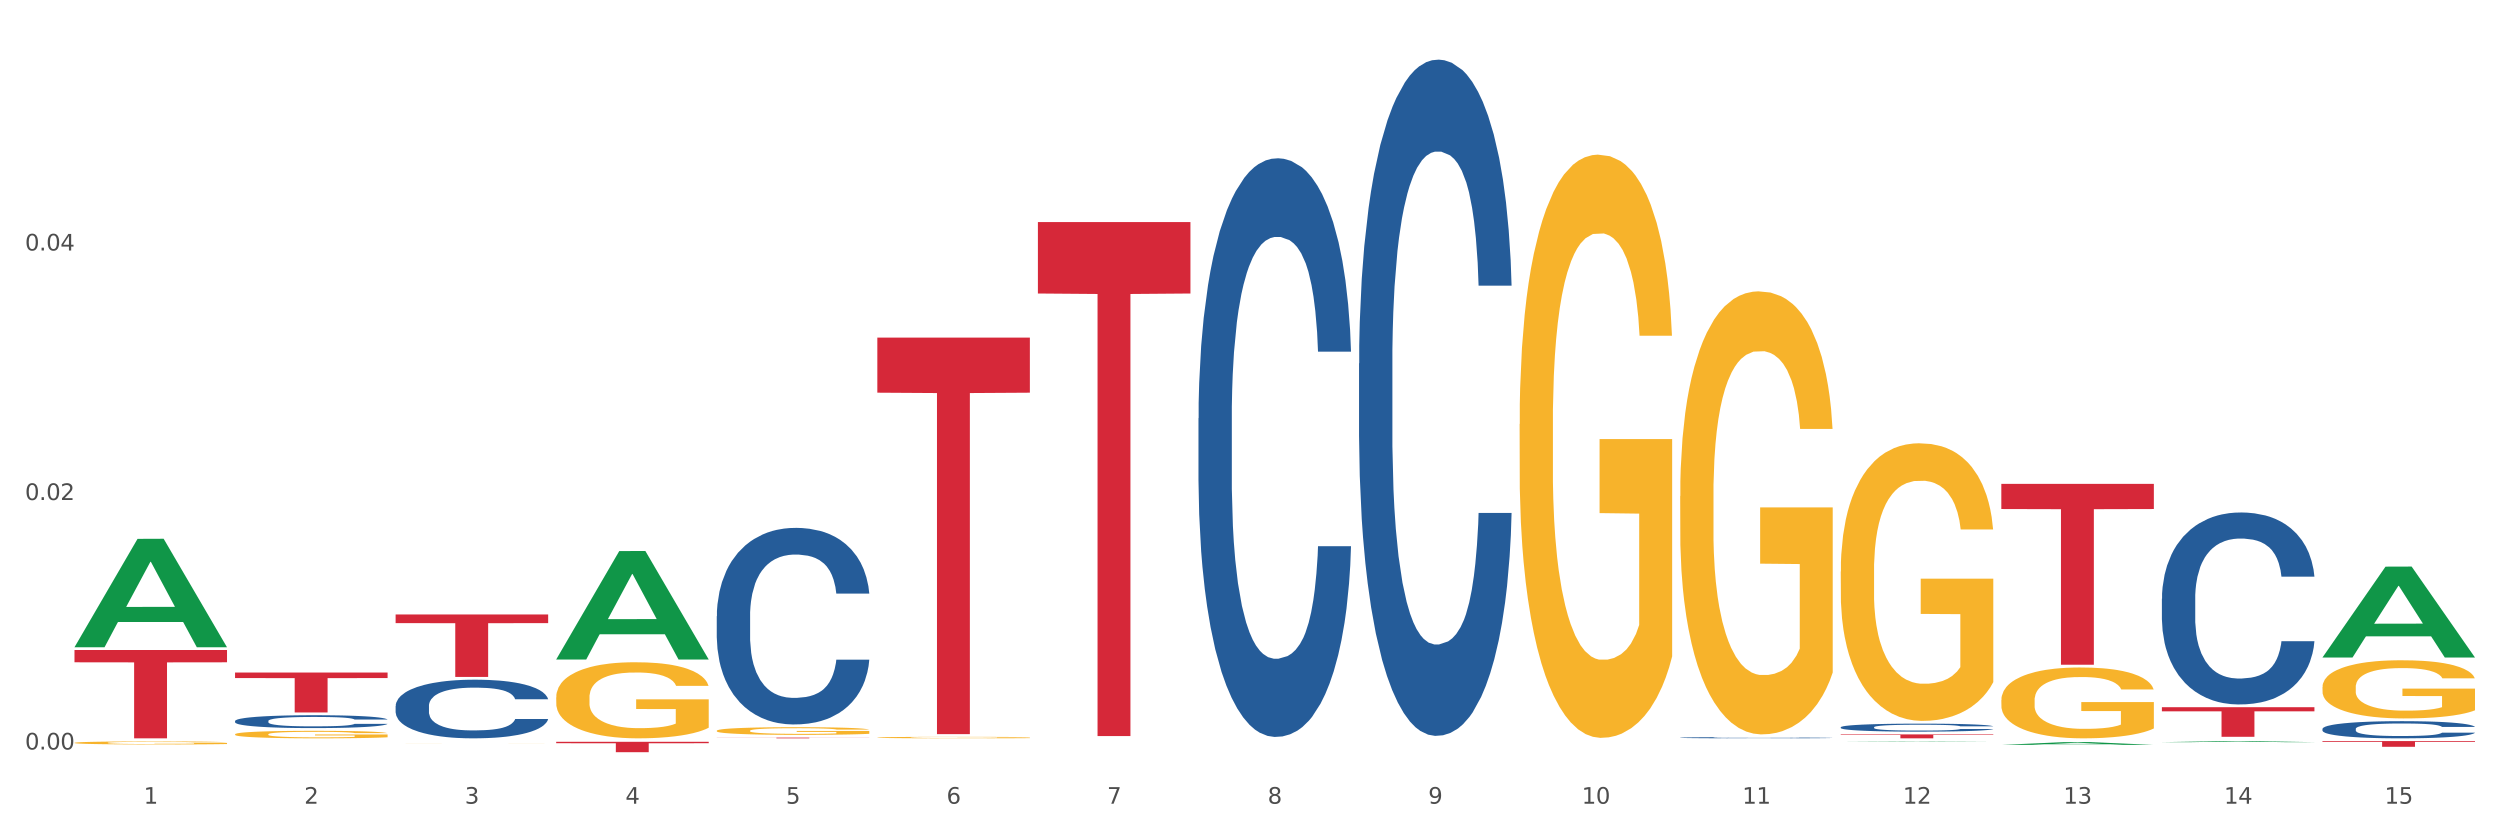 <?xml version="1.0" encoding="utf-8" standalone="no"?>
<!DOCTYPE svg PUBLIC "-//W3C//DTD SVG 1.1//EN"
  "http://www.w3.org/Graphics/SVG/1.1/DTD/svg11.dtd">
<svg xmlns:xlink="http://www.w3.org/1999/xlink" width="1080pt" height="360pt" viewBox="0 0 1080 360" xmlns="http://www.w3.org/2000/svg" version="1.1">
 <rect x="0" y="0" width="1080" height="360" fill="#333333" stroke="none"/>
 <defs>
  <style type="text/css">*{stroke-linejoin: round; stroke-linecap: butt}</style>
 </defs>
 <g id="figure_1">
  <g id="patch_1">
   <path d="M 0 360 
L 1080 360 
L 1080 0 
L 0 0 
z
" style="fill: #ffffff; stroke: #ffffff; stroke-linejoin: miter"/>
  </g>
  <g id="axes_1">
   <g id="matplotlib.axis_1">
    <g id="xtick_1">
     <g id="text_1">
      <!-- 1 -->
      <g style="fill: #4d4d4d" transform="translate(62.07 347.204) scale(0.096 -0.096)">
       <defs>
        <path id="DejaVuSans-31" d="M 794 531 
L 1825 531 
L 1825 4091 
L 703 3866 
L 703 4441 
L 1819 4666 
L 2450 4666 
L 2450 531 
L 3481 531 
L 3481 0 
L 794 0 
L 794 531 
z
" transform="scale(0.016)"/>
       </defs>
       <use xlink:href="#DejaVuSans-31"/>
      </g>
     </g>
    </g>
    <g id="xtick_2">
     <g id="text_2">
      <!-- 2 -->
      <g style="fill: #4d4d4d" transform="translate(131.436 347.204) scale(0.096 -0.096)">
       <defs>
        <path id="DejaVuSans-32" d="M 1228 531 
L 3431 531 
L 3431 0 
L 469 0 
L 469 531 
Q 828 903 1448 1529 
Q 2069 2156 2228 2338 
Q 2531 2678 2651 2914 
Q 2772 3150 2772 3378 
Q 2772 3750 2511 3984 
Q 2250 4219 1831 4219 
Q 1534 4219 1204 4116 
Q 875 4013 500 3803 
L 500 4441 
Q 881 4594 1212 4672 
Q 1544 4750 1819 4750 
Q 2544 4750 2975 4387 
Q 3406 4025 3406 3419 
Q 3406 3131 3298 2873 
Q 3191 2616 2906 2266 
Q 2828 2175 2409 1742 
Q 1991 1309 1228 531 
z
" transform="scale(0.016)"/>
       </defs>
       <use xlink:href="#DejaVuSans-32"/>
      </g>
     </g>
    </g>
    <g id="xtick_3">
     <g id="text_3">
      <!-- 3 -->
      <g style="fill: #4d4d4d" transform="translate(200.802 347.204) scale(0.096 -0.096)">
       <defs>
        <path id="DejaVuSans-33" d="M 2597 2516 
Q 3050 2419 3304 2112 
Q 3559 1806 3559 1356 
Q 3559 666 3084 287 
Q 2609 -91 1734 -91 
Q 1441 -91 1130 -33 
Q 819 25 488 141 
L 488 750 
Q 750 597 1062 519 
Q 1375 441 1716 441 
Q 2309 441 2620 675 
Q 2931 909 2931 1356 
Q 2931 1769 2642 2001 
Q 2353 2234 1838 2234 
L 1294 2234 
L 1294 2753 
L 1863 2753 
Q 2328 2753 2575 2939 
Q 2822 3125 2822 3475 
Q 2822 3834 2567 4026 
Q 2313 4219 1838 4219 
Q 1578 4219 1281 4162 
Q 984 4106 628 3988 
L 628 4550 
Q 988 4650 1302 4700 
Q 1616 4750 1894 4750 
Q 2613 4750 3031 4423 
Q 3450 4097 3450 3541 
Q 3450 3153 3228 2886 
Q 3006 2619 2597 2516 
z
" transform="scale(0.016)"/>
       </defs>
       <use xlink:href="#DejaVuSans-33"/>
      </g>
     </g>
    </g>
    <g id="xtick_4">
     <g id="text_4">
      <!-- 4 -->
      <g style="fill: #4d4d4d" transform="translate(270.169 347.204) scale(0.096 -0.096)">
       <defs>
        <path id="DejaVuSans-34" d="M 2419 4116 
L 825 1625 
L 2419 1625 
L 2419 4116 
z
M 2253 4666 
L 3047 4666 
L 3047 1625 
L 3713 1625 
L 3713 1100 
L 3047 1100 
L 3047 0 
L 2419 0 
L 2419 1100 
L 313 1100 
L 313 1709 
L 2253 4666 
z
" transform="scale(0.016)"/>
       </defs>
       <use xlink:href="#DejaVuSans-34"/>
      </g>
     </g>
    </g>
    <g id="xtick_5">
     <g id="text_5">
      <!-- 5 -->
      <g style="fill: #4d4d4d" transform="translate(339.535 347.204) scale(0.096 -0.096)">
       <defs>
        <path id="DejaVuSans-35" d="M 691 4666 
L 3169 4666 
L 3169 4134 
L 1269 4134 
L 1269 2991 
Q 1406 3038 1543 3061 
Q 1681 3084 1819 3084 
Q 2600 3084 3056 2656 
Q 3513 2228 3513 1497 
Q 3513 744 3044 326 
Q 2575 -91 1722 -91 
Q 1428 -91 1123 -41 
Q 819 9 494 109 
L 494 744 
Q 775 591 1075 516 
Q 1375 441 1709 441 
Q 2250 441 2565 725 
Q 2881 1009 2881 1497 
Q 2881 1984 2565 2268 
Q 2250 2553 1709 2553 
Q 1456 2553 1204 2497 
Q 953 2441 691 2322 
L 691 4666 
z
" transform="scale(0.016)"/>
       </defs>
       <use xlink:href="#DejaVuSans-35"/>
      </g>
     </g>
    </g>
    <g id="xtick_6">
     <g id="text_6">
      <!-- 6 -->
      <g style="fill: #4d4d4d" transform="translate(408.901 347.204) scale(0.096 -0.096)">
       <defs>
        <path id="DejaVuSans-36" d="M 2113 2584 
Q 1688 2584 1439 2293 
Q 1191 2003 1191 1497 
Q 1191 994 1439 701 
Q 1688 409 2113 409 
Q 2538 409 2786 701 
Q 3034 994 3034 1497 
Q 3034 2003 2786 2293 
Q 2538 2584 2113 2584 
z
M 3366 4563 
L 3366 3988 
Q 3128 4100 2886 4159 
Q 2644 4219 2406 4219 
Q 1781 4219 1451 3797 
Q 1122 3375 1075 2522 
Q 1259 2794 1537 2939 
Q 1816 3084 2150 3084 
Q 2853 3084 3261 2657 
Q 3669 2231 3669 1497 
Q 3669 778 3244 343 
Q 2819 -91 2113 -91 
Q 1303 -91 875 529 
Q 447 1150 447 2328 
Q 447 3434 972 4092 
Q 1497 4750 2381 4750 
Q 2619 4750 2861 4703 
Q 3103 4656 3366 4563 
z
" transform="scale(0.016)"/>
       </defs>
       <use xlink:href="#DejaVuSans-36"/>
      </g>
     </g>
    </g>
    <g id="xtick_7">
     <g id="text_7">
      <!-- 7 -->
      <g style="fill: #4d4d4d" transform="translate(478.267 347.204) scale(0.096 -0.096)">
       <defs>
        <path id="DejaVuSans-37" d="M 525 4666 
L 3525 4666 
L 3525 4397 
L 1831 0 
L 1172 0 
L 2766 4134 
L 525 4134 
L 525 4666 
z
" transform="scale(0.016)"/>
       </defs>
       <use xlink:href="#DejaVuSans-37"/>
      </g>
     </g>
    </g>
    <g id="xtick_8">
     <g id="text_8">
      <!-- 8 -->
      <g style="fill: #4d4d4d" transform="translate(547.634 347.204) scale(0.096 -0.096)">
       <defs>
        <path id="DejaVuSans-38" d="M 2034 2216 
Q 1584 2216 1326 1975 
Q 1069 1734 1069 1313 
Q 1069 891 1326 650 
Q 1584 409 2034 409 
Q 2484 409 2743 651 
Q 3003 894 3003 1313 
Q 3003 1734 2745 1975 
Q 2488 2216 2034 2216 
z
M 1403 2484 
Q 997 2584 770 2862 
Q 544 3141 544 3541 
Q 544 4100 942 4425 
Q 1341 4750 2034 4750 
Q 2731 4750 3128 4425 
Q 3525 4100 3525 3541 
Q 3525 3141 3298 2862 
Q 3072 2584 2669 2484 
Q 3125 2378 3379 2068 
Q 3634 1759 3634 1313 
Q 3634 634 3220 271 
Q 2806 -91 2034 -91 
Q 1263 -91 848 271 
Q 434 634 434 1313 
Q 434 1759 690 2068 
Q 947 2378 1403 2484 
z
M 1172 3481 
Q 1172 3119 1398 2916 
Q 1625 2713 2034 2713 
Q 2441 2713 2670 2916 
Q 2900 3119 2900 3481 
Q 2900 3844 2670 4047 
Q 2441 4250 2034 4250 
Q 1625 4250 1398 4047 
Q 1172 3844 1172 3481 
z
" transform="scale(0.016)"/>
       </defs>
       <use xlink:href="#DejaVuSans-38"/>
      </g>
     </g>
    </g>
    <g id="xtick_9">
     <g id="text_9">
      <!-- 9 -->
      <g style="fill: #4d4d4d" transform="translate(617 347.204) scale(0.096 -0.096)">
       <defs>
        <path id="DejaVuSans-39" d="M 703 97 
L 703 672 
Q 941 559 1184 500 
Q 1428 441 1663 441 
Q 2288 441 2617 861 
Q 2947 1281 2994 2138 
Q 2813 1869 2534 1725 
Q 2256 1581 1919 1581 
Q 1219 1581 811 2004 
Q 403 2428 403 3163 
Q 403 3881 828 4315 
Q 1253 4750 1959 4750 
Q 2769 4750 3195 4129 
Q 3622 3509 3622 2328 
Q 3622 1225 3098 567 
Q 2575 -91 1691 -91 
Q 1453 -91 1209 -44 
Q 966 3 703 97 
z
M 1959 2075 
Q 2384 2075 2632 2365 
Q 2881 2656 2881 3163 
Q 2881 3666 2632 3958 
Q 2384 4250 1959 4250 
Q 1534 4250 1286 3958 
Q 1038 3666 1038 3163 
Q 1038 2656 1286 2365 
Q 1534 2075 1959 2075 
z
" transform="scale(0.016)"/>
       </defs>
       <use xlink:href="#DejaVuSans-39"/>
      </g>
     </g>
    </g>
    <g id="xtick_10">
     <g id="text_10">
      <!-- 10 -->
      <g style="fill: #4d4d4d" transform="translate(683.312 347.204) scale(0.096 -0.096)">
       <defs>
        <path id="DejaVuSans-30" d="M 2034 4250 
Q 1547 4250 1301 3770 
Q 1056 3291 1056 2328 
Q 1056 1369 1301 889 
Q 1547 409 2034 409 
Q 2525 409 2770 889 
Q 3016 1369 3016 2328 
Q 3016 3291 2770 3770 
Q 2525 4250 2034 4250 
z
M 2034 4750 
Q 2819 4750 3233 4129 
Q 3647 3509 3647 2328 
Q 3647 1150 3233 529 
Q 2819 -91 2034 -91 
Q 1250 -91 836 529 
Q 422 1150 422 2328 
Q 422 3509 836 4129 
Q 1250 4750 2034 4750 
z
" transform="scale(0.016)"/>
       </defs>
       <use xlink:href="#DejaVuSans-31"/>
       <use xlink:href="#DejaVuSans-30" transform="translate(63.623 0)"/>
      </g>
     </g>
    </g>
    <g id="xtick_11">
     <g id="text_11">
      <!-- 11 -->
      <g style="fill: #4d4d4d" transform="translate(752.678 347.204) scale(0.096 -0.096)">
       <use xlink:href="#DejaVuSans-31"/>
       <use xlink:href="#DejaVuSans-31" transform="translate(63.623 0)"/>
      </g>
     </g>
    </g>
    <g id="xtick_12">
     <g id="text_12">
      <!-- 12 -->
      <g style="fill: #4d4d4d" transform="translate(822.044 347.204) scale(0.096 -0.096)">
       <use xlink:href="#DejaVuSans-31"/>
       <use xlink:href="#DejaVuSans-32" transform="translate(63.623 0)"/>
      </g>
     </g>
    </g>
    <g id="xtick_13">
     <g id="text_13">
      <!-- 13 -->
      <g style="fill: #4d4d4d" transform="translate(891.411 347.204) scale(0.096 -0.096)">
       <use xlink:href="#DejaVuSans-31"/>
       <use xlink:href="#DejaVuSans-33" transform="translate(63.623 0)"/>
      </g>
     </g>
    </g>
    <g id="xtick_14">
     <g id="text_14">
      <!-- 14 -->
      <g style="fill: #4d4d4d" transform="translate(960.777 347.204) scale(0.096 -0.096)">
       <use xlink:href="#DejaVuSans-31"/>
       <use xlink:href="#DejaVuSans-34" transform="translate(63.623 0)"/>
      </g>
     </g>
    </g>
    <g id="xtick_15">
     <g id="text_15">
      <!-- 15 -->
      <g style="fill: #4d4d4d" transform="translate(1030.143 347.204) scale(0.096 -0.096)">
       <use xlink:href="#DejaVuSans-31"/>
       <use xlink:href="#DejaVuSans-35" transform="translate(63.623 0)"/>
      </g>
     </g>
    </g>
    <g id="xtick_16"/>
    <g id="xtick_17"/>
    <g id="xtick_18"/>
    <g id="xtick_19"/>
    <g id="xtick_20"/>
    <g id="xtick_21"/>
    <g id="xtick_22"/>
    <g id="xtick_23"/>
    <g id="xtick_24"/>
    <g id="xtick_25"/>
    <g id="xtick_26"/>
    <g id="xtick_27"/>
    <g id="xtick_28"/>
    <g id="xtick_29"/>
   </g>
   <g id="matplotlib.axis_2">
    <g id="ytick_1">
     <g id="text_16">
      <!-- 0.00 -->
      <g style="fill: #4d4d4d" transform="translate(10.8 323.787) scale(0.096 -0.096)">
       <defs>
        <path id="DejaVuSans-2e" d="M 684 794 
L 1344 794 
L 1344 0 
L 684 0 
L 684 794 
z
" transform="scale(0.016)"/>
       </defs>
       <use xlink:href="#DejaVuSans-30"/>
       <use xlink:href="#DejaVuSans-2e" transform="translate(63.623 0)"/>
       <use xlink:href="#DejaVuSans-30" transform="translate(95.41 0)"/>
       <use xlink:href="#DejaVuSans-30" transform="translate(159.033 0)"/>
      </g>
     </g>
    </g>
    <g id="ytick_2">
     <g id="text_17">
      <!-- 0.02 -->
      <g style="fill: #4d4d4d" transform="translate(10.8 216.003) scale(0.096 -0.096)">
       <use xlink:href="#DejaVuSans-30"/>
       <use xlink:href="#DejaVuSans-2e" transform="translate(63.623 0)"/>
       <use xlink:href="#DejaVuSans-30" transform="translate(95.41 0)"/>
       <use xlink:href="#DejaVuSans-32" transform="translate(159.033 0)"/>
      </g>
     </g>
    </g>
    <g id="ytick_3">
     <g id="text_18">
      <!-- 0.04 -->
      <g style="fill: #4d4d4d" transform="translate(10.8 108.219) scale(0.096 -0.096)">
       <use xlink:href="#DejaVuSans-30"/>
       <use xlink:href="#DejaVuSans-2e" transform="translate(63.623 0)"/>
       <use xlink:href="#DejaVuSans-30" transform="translate(95.41 0)"/>
       <use xlink:href="#DejaVuSans-34" transform="translate(159.033 0)"/>
      </g>
     </g>
    </g>
    <g id="ytick_4"/>
    <g id="ytick_5"/>
    <g id="ytick_6"/>
   </g>
   <g id="PolyCollection_1">
    <path d="M 32.175 279.543 
L 32.243 279.499 
L 59.417 232.785 
L 70.695 232.741 
L 98.073 279.631 
L 85.029 279.631 
L 79.119 268.712 
L 51.061 268.712 
L 50.857 268.888 
L 45.151 279.631 
L 32.175 279.631 
L 32.175 279.543 
L 54.594 262.196 
L 75.586 262.152 
L 65.192 242.736 
L 65.056 242.648 
L 64.92 242.78 
L 54.526 262.152 
L 54.594 262.196 
L 32.175 279.543 
z
" clip-path="url(#p88ca13e9f1)" style="fill: #109648"/>
    <path d="M 309.64 266.201 
L 309.718 266.123 
L 309.718 263.951 
L 309.951 261.004 
L 310.808 255.575 
L 311.899 251.464 
L 313.768 246.655 
L 314.781 244.639 
L 316.105 242.39 
L 318.831 238.744 
L 321.947 235.642 
L 324.128 233.935 
L 325.764 232.85 
L 329.425 230.911 
L 331.528 230.057 
L 333.709 229.359 
L 335.578 228.894 
L 338.694 228.351 
L 341.187 228.118 
L 344.069 228.041 
L 346.484 228.118 
L 349.677 228.429 
L 354.351 229.359 
L 356.142 229.902 
L 358.557 230.833 
L 361.05 232.074 
L 363.075 233.315 
L 365.412 235.099 
L 367.826 237.426 
L 370.163 240.373 
L 371.799 243.088 
L 373.123 245.957 
L 374.291 249.448 
L 375.148 253.248 
L 375.538 256.428 
L 361.283 256.428 
L 360.894 253.558 
L 360.115 250.456 
L 359.336 248.362 
L 358.479 246.655 
L 357.155 244.716 
L 355.987 243.475 
L 354.039 242.002 
L 352.248 241.071 
L 350.768 240.528 
L 348.976 240.063 
L 345.159 239.597 
L 342.433 239.597 
L 340.719 239.752 
L 338.616 240.14 
L 336.825 240.683 
L 334.722 241.614 
L 333.086 242.622 
L 331.45 243.941 
L 330.515 244.871 
L 329.113 246.578 
L 328.179 247.974 
L 326.932 250.378 
L 326.231 252.085 
L 324.985 256.506 
L 324.44 259.763 
L 324.206 262.012 
L 324.05 264.494 
L 324.05 276.594 
L 324.518 282.023 
L 324.907 284.35 
L 325.53 286.987 
L 326.699 290.4 
L 328.412 293.735 
L 330.204 296.139 
L 331.684 297.613 
L 333.086 298.699 
L 334.488 299.552 
L 336.202 300.327 
L 337.604 300.793 
L 339.707 301.258 
L 342.199 301.491 
L 344.147 301.491 
L 348.119 301.103 
L 349.911 300.715 
L 351.624 300.172 
L 353.494 299.319 
L 354.974 298.388 
L 355.831 297.69 
L 357.233 296.217 
L 358.323 294.665 
L 359.258 292.881 
L 359.881 291.33 
L 360.582 289.003 
L 361.127 286.366 
L 361.283 284.97 
L 375.538 284.97 
L 375.226 287.762 
L 374.681 290.477 
L 373.59 294.122 
L 372.734 296.217 
L 371.409 298.776 
L 370.007 300.948 
L 368.06 303.352 
L 366.268 305.136 
L 364.399 306.687 
L 362.374 308.083 
L 358.713 310.022 
L 357.389 310.565 
L 354.584 311.496 
L 352.403 312.039 
L 349.21 312.582 
L 345.938 312.892 
L 342.511 312.97 
L 339.473 312.815 
L 336.124 312.349 
L 334.021 311.884 
L 331.684 311.186 
L 328.957 310.1 
L 326.387 308.781 
L 323.972 307.23 
L 321.713 305.446 
L 319.61 303.43 
L 316.884 300.095 
L 314.859 296.837 
L 313.379 293.812 
L 312.366 291.253 
L 311.354 287.995 
L 310.808 285.746 
L 309.951 280.317 
L 309.64 275.275 
L 309.64 266.201 
z
" clip-path="url(#p88ca13e9f1)" style="fill: #255c99"/>
    <path d="M 517.739 180.698 
L 517.816 180.47 
L 517.816 174.077 
L 518.05 165.402 
L 518.907 149.42 
L 519.997 137.32 
L 521.867 123.165 
L 522.88 117.229 
L 524.204 110.609 
L 526.93 99.878 
L 530.046 90.746 
L 532.227 85.723 
L 533.863 82.527 
L 537.523 76.82 
L 539.627 74.308 
L 541.808 72.253 
L 543.677 70.884 
L 546.793 69.285 
L 549.285 68.601 
L 552.167 68.372 
L 554.582 68.601 
L 557.776 69.514 
L 562.449 72.253 
L 564.241 73.852 
L 566.656 76.591 
L 569.148 80.244 
L 571.173 83.897 
L 573.51 89.148 
L 575.925 95.997 
L 578.262 104.673 
L 579.898 112.663 
L 581.222 121.111 
L 582.39 131.384 
L 583.247 142.571 
L 583.636 151.932 
L 569.382 151.932 
L 568.992 143.484 
L 568.214 134.352 
L 567.435 128.188 
L 566.578 123.165 
L 565.254 117.458 
L 564.085 113.805 
L 562.138 109.467 
L 560.346 106.727 
L 558.866 105.129 
L 557.075 103.759 
L 553.258 102.39 
L 550.532 102.39 
L 548.818 102.846 
L 546.715 103.988 
L 544.923 105.586 
L 542.82 108.326 
L 541.184 111.294 
L 539.549 115.175 
L 538.614 117.914 
L 537.212 122.937 
L 536.277 127.047 
L 535.031 134.124 
L 534.33 139.147 
L 533.084 152.16 
L 532.538 161.749 
L 532.305 168.37 
L 532.149 175.675 
L 532.149 211.291 
L 532.616 227.272 
L 533.006 234.121 
L 533.629 241.884 
L 534.797 251.929 
L 536.511 261.746 
L 538.302 268.824 
L 539.782 273.162 
L 541.184 276.358 
L 542.587 278.869 
L 544.3 281.152 
L 545.702 282.522 
L 547.805 283.892 
L 550.298 284.577 
L 552.245 284.577 
L 556.218 283.435 
L 558.009 282.294 
L 559.723 280.696 
L 561.593 278.184 
L 563.073 275.445 
L 563.929 273.39 
L 565.331 269.052 
L 566.422 264.486 
L 567.357 259.235 
L 567.98 254.669 
L 568.681 247.82 
L 569.226 240.057 
L 569.382 235.948 
L 583.636 235.948 
L 583.325 244.167 
L 582.78 252.158 
L 581.689 262.888 
L 580.832 269.052 
L 579.508 276.586 
L 578.106 282.979 
L 576.159 290.056 
L 574.367 295.307 
L 572.498 299.873 
L 570.472 303.983 
L 566.811 309.69 
L 565.487 311.288 
L 562.683 314.028 
L 560.502 315.626 
L 557.308 317.224 
L 554.037 318.138 
L 550.61 318.366 
L 547.572 317.909 
L 544.222 316.539 
L 542.119 315.17 
L 539.782 313.115 
L 537.056 309.919 
L 534.486 306.037 
L 532.071 301.471 
L 529.812 296.22 
L 527.709 290.284 
L 524.983 280.467 
L 522.957 270.879 
L 521.477 261.975 
L 520.465 254.441 
L 519.452 244.852 
L 518.907 238.231 
L 518.05 222.25 
L 517.739 207.41 
L 517.739 180.698 
z
" clip-path="url(#p88ca13e9f1)" style="fill: #255c99"/>
    <path d="M 587.105 157.026 
L 587.183 156.759 
L 587.183 149.288 
L 587.416 139.15 
L 588.273 120.474 
L 589.364 106.333 
L 591.233 89.792 
L 592.246 82.855 
L 593.57 75.118 
L 596.296 62.578 
L 599.412 51.906 
L 601.593 46.036 
L 603.229 42.301 
L 606.89 35.631 
L 608.993 32.696 
L 611.174 30.295 
L 613.043 28.694 
L 616.159 26.827 
L 618.652 26.026 
L 621.534 25.759 
L 623.948 26.026 
L 627.142 27.094 
L 631.816 30.295 
L 633.607 32.163 
L 636.022 35.364 
L 638.514 39.633 
L 640.54 43.902 
L 642.877 50.038 
L 645.291 58.042 
L 647.628 68.181 
L 649.264 77.519 
L 650.588 87.391 
L 651.756 99.397 
L 652.613 112.47 
L 653.003 123.409 
L 638.748 123.409 
L 638.359 113.537 
L 637.58 102.865 
L 636.801 95.661 
L 635.944 89.792 
L 634.62 83.122 
L 633.451 78.853 
L 631.504 73.784 
L 629.713 70.582 
L 628.233 68.714 
L 626.441 67.114 
L 622.624 65.513 
L 619.898 65.513 
L 618.184 66.046 
L 616.081 67.38 
L 614.29 69.248 
L 612.186 72.45 
L 610.551 75.918 
L 608.915 80.454 
L 607.98 83.655 
L 606.578 89.525 
L 605.643 94.327 
L 604.397 102.598 
L 603.696 108.468 
L 602.45 123.675 
L 601.905 134.881 
L 601.671 142.618 
L 601.515 151.156 
L 601.515 192.777 
L 601.982 211.453 
L 602.372 219.457 
L 602.995 228.528 
L 604.163 240.267 
L 605.877 251.74 
L 607.669 260.011 
L 609.149 265.08 
L 610.551 268.815 
L 611.953 271.75 
L 613.666 274.418 
L 615.069 276.019 
L 617.172 277.62 
L 619.664 278.42 
L 621.612 278.42 
L 625.584 277.086 
L 627.376 275.752 
L 629.089 273.884 
L 630.959 270.95 
L 632.439 267.748 
L 633.296 265.347 
L 634.698 260.278 
L 635.788 254.942 
L 636.723 248.805 
L 637.346 243.469 
L 638.047 235.465 
L 638.592 226.394 
L 638.748 221.591 
L 653.003 221.591 
L 652.691 231.196 
L 652.146 240.534 
L 651.055 253.074 
L 650.199 260.278 
L 648.874 269.082 
L 647.472 276.552 
L 645.525 284.823 
L 643.733 290.96 
L 641.864 296.296 
L 639.839 301.098 
L 636.178 307.768 
L 634.853 309.636 
L 632.049 312.837 
L 629.868 314.705 
L 626.675 316.573 
L 623.403 317.64 
L 619.976 317.907 
L 616.938 317.373 
L 613.589 315.772 
L 611.485 314.171 
L 609.149 311.77 
L 606.422 308.035 
L 603.852 303.499 
L 601.437 298.163 
L 599.178 292.027 
L 597.075 285.09 
L 594.349 273.618 
L 592.324 262.412 
L 590.844 252.007 
L 589.831 243.202 
L 588.818 231.997 
L 588.273 224.259 
L 587.416 205.583 
L 587.105 188.241 
L 587.105 157.026 
z
" clip-path="url(#p88ca13e9f1)" style="fill: #255c99"/>
    <path d="M 725.837 318.675 
L 725.915 318.674 
L 725.915 318.661 
L 726.149 318.643 
L 727.006 318.609 
L 728.096 318.584 
L 729.966 318.554 
L 730.978 318.542 
L 732.302 318.528 
L 735.029 318.506 
L 738.144 318.487 
L 740.325 318.476 
L 741.961 318.47 
L 745.622 318.458 
L 747.725 318.452 
L 749.906 318.448 
L 751.776 318.445 
L 754.891 318.442 
L 757.384 318.44 
L 760.266 318.44 
L 762.681 318.44 
L 765.874 318.442 
L 770.548 318.448 
L 772.34 318.451 
L 774.754 318.457 
L 777.247 318.465 
L 779.272 318.472 
L 781.609 318.483 
L 784.024 318.498 
L 786.36 318.516 
L 787.996 318.533 
L 789.32 318.55 
L 790.489 318.572 
L 791.346 318.595 
L 791.735 318.615 
L 777.481 318.615 
L 777.091 318.597 
L 776.312 318.578 
L 775.533 318.565 
L 774.676 318.554 
L 773.352 318.543 
L 772.184 318.535 
L 770.237 318.526 
L 768.445 318.52 
L 766.965 318.517 
L 765.173 318.514 
L 761.357 318.511 
L 758.63 318.511 
L 756.917 318.512 
L 754.814 318.514 
L 753.022 318.518 
L 750.919 318.523 
L 749.283 318.53 
L 747.647 318.538 
L 746.713 318.544 
L 745.311 318.554 
L 744.376 318.563 
L 743.13 318.577 
L 742.429 318.588 
L 741.182 318.615 
L 740.637 318.635 
L 740.403 318.649 
L 740.248 318.664 
L 740.248 318.739 
L 740.715 318.772 
L 741.104 318.786 
L 741.727 318.803 
L 742.896 318.824 
L 744.61 318.844 
L 746.401 318.859 
L 747.881 318.868 
L 749.283 318.875 
L 750.685 318.88 
L 752.399 318.885 
L 753.801 318.887 
L 755.904 318.89 
L 758.397 318.892 
L 760.344 318.892 
L 764.317 318.889 
L 766.108 318.887 
L 767.822 318.884 
L 769.691 318.878 
L 771.171 318.873 
L 772.028 318.868 
L 773.43 318.859 
L 774.521 318.85 
L 775.455 318.839 
L 776.079 318.829 
L 776.78 318.815 
L 777.325 318.799 
L 777.481 318.79 
L 791.735 318.79 
L 791.424 318.807 
L 790.878 318.824 
L 789.788 318.846 
L 788.931 318.859 
L 787.607 318.875 
L 786.205 318.888 
L 784.257 318.903 
L 782.466 318.914 
L 780.596 318.924 
L 778.571 318.932 
L 774.91 318.944 
L 773.586 318.948 
L 770.782 318.953 
L 768.601 318.957 
L 765.407 318.96 
L 762.136 318.962 
L 758.708 318.962 
L 755.67 318.961 
L 752.321 318.959 
L 750.218 318.956 
L 747.881 318.951 
L 745.155 318.945 
L 742.584 318.937 
L 740.17 318.927 
L 737.911 318.916 
L 735.808 318.904 
L 733.081 318.883 
L 731.056 318.863 
L 729.576 318.845 
L 728.563 318.829 
L 727.551 318.809 
L 727.006 318.795 
L 726.149 318.762 
L 725.837 318.731 
L 725.837 318.675 
z
" clip-path="url(#p88ca13e9f1)" style="fill: #255c99"/>
    <path d="M 795.203 314.166 
L 795.281 314.163 
L 795.281 314.075 
L 795.515 313.955 
L 796.372 313.733 
L 797.462 313.566 
L 799.332 313.37 
L 800.344 313.288 
L 801.669 313.196 
L 804.395 313.047 
L 807.511 312.921 
L 809.692 312.851 
L 811.327 312.807 
L 814.988 312.728 
L 817.092 312.693 
L 819.273 312.665 
L 821.142 312.646 
L 824.258 312.624 
L 826.75 312.614 
L 829.632 312.611 
L 832.047 312.614 
L 835.241 312.627 
L 839.914 312.665 
L 841.706 312.687 
L 844.121 312.725 
L 846.613 312.776 
L 848.638 312.826 
L 850.975 312.899 
L 853.39 312.994 
L 855.727 313.114 
L 857.362 313.224 
L 858.687 313.341 
L 859.855 313.484 
L 860.712 313.639 
L 861.101 313.768 
L 846.847 313.768 
L 846.457 313.651 
L 845.678 313.525 
L 844.899 313.439 
L 844.043 313.37 
L 842.718 313.291 
L 841.55 313.24 
L 839.603 313.18 
L 837.811 313.142 
L 836.331 313.12 
L 834.54 313.101 
L 830.723 313.082 
L 827.997 313.082 
L 826.283 313.088 
L 824.18 313.104 
L 822.388 313.126 
L 820.285 313.164 
L 818.649 313.205 
L 817.014 313.259 
L 816.079 313.297 
L 814.677 313.367 
L 813.742 313.424 
L 812.496 313.522 
L 811.795 313.591 
L 810.548 313.771 
L 810.003 313.904 
L 809.77 313.996 
L 809.614 314.097 
L 809.614 314.59 
L 810.081 314.811 
L 810.471 314.906 
L 811.094 315.014 
L 812.262 315.153 
L 813.976 315.289 
L 815.767 315.387 
L 817.247 315.447 
L 818.649 315.491 
L 820.051 315.526 
L 821.765 315.557 
L 823.167 315.576 
L 825.27 315.595 
L 827.763 315.605 
L 829.71 315.605 
L 833.683 315.589 
L 835.474 315.573 
L 837.188 315.551 
L 839.057 315.516 
L 840.537 315.478 
L 841.394 315.45 
L 842.796 315.39 
L 843.887 315.327 
L 844.822 315.254 
L 845.445 315.191 
L 846.146 315.096 
L 846.691 314.988 
L 846.847 314.931 
L 861.101 314.931 
L 860.79 315.045 
L 860.245 315.156 
L 859.154 315.304 
L 858.297 315.39 
L 856.973 315.494 
L 855.571 315.583 
L 853.624 315.681 
L 851.832 315.753 
L 849.963 315.817 
L 847.937 315.873 
L 844.276 315.952 
L 842.952 315.975 
L 840.148 316.013 
L 837.967 316.035 
L 834.773 316.057 
L 831.502 316.069 
L 828.074 316.073 
L 825.037 316.066 
L 821.687 316.047 
L 819.584 316.028 
L 817.247 316 
L 814.521 315.956 
L 811.951 315.902 
L 809.536 315.839 
L 807.277 315.766 
L 805.174 315.684 
L 802.448 315.548 
L 800.422 315.415 
L 798.942 315.292 
L 797.93 315.187 
L 796.917 315.055 
L 796.372 314.963 
L 795.515 314.742 
L 795.203 314.536 
L 795.203 314.166 
z
" clip-path="url(#p88ca13e9f1)" style="fill: #255c99"/>
    <path d="M 933.936 258.655 
L 934.014 258.58 
L 934.014 256.459 
L 934.247 253.58 
L 935.104 248.278 
L 936.195 244.264 
L 938.064 239.567 
L 939.077 237.598 
L 940.401 235.401 
L 943.127 231.841 
L 946.243 228.811 
L 948.424 227.145 
L 950.06 226.084 
L 953.721 224.191 
L 955.824 223.357 
L 958.005 222.676 
L 959.874 222.221 
L 962.99 221.691 
L 965.483 221.464 
L 968.365 221.388 
L 970.779 221.464 
L 973.973 221.767 
L 978.647 222.676 
L 980.438 223.206 
L 982.853 224.115 
L 985.346 225.327 
L 987.371 226.539 
L 989.708 228.281 
L 992.122 230.553 
L 994.459 233.432 
L 996.095 236.083 
L 997.419 238.885 
L 998.587 242.294 
L 999.444 246.006 
L 999.834 249.111 
L 985.579 249.111 
L 985.19 246.309 
L 984.411 243.279 
L 983.632 241.234 
L 982.775 239.567 
L 981.451 237.674 
L 980.283 236.462 
L 978.335 235.022 
L 976.544 234.113 
L 975.064 233.583 
L 973.272 233.129 
L 969.455 232.674 
L 966.729 232.674 
L 965.015 232.826 
L 962.912 233.204 
L 961.121 233.735 
L 959.018 234.644 
L 957.382 235.628 
L 955.746 236.916 
L 954.811 237.825 
L 953.409 239.491 
L 952.475 240.855 
L 951.228 243.203 
L 950.527 244.869 
L 949.281 249.187 
L 948.736 252.368 
L 948.502 254.565 
L 948.346 256.989 
L 948.346 268.806 
L 948.814 274.108 
L 949.203 276.38 
L 949.826 278.956 
L 950.995 282.288 
L 952.708 285.546 
L 954.5 287.894 
L 955.98 289.333 
L 957.382 290.393 
L 958.784 291.227 
L 960.498 291.984 
L 961.9 292.439 
L 964.003 292.893 
L 966.495 293.12 
L 968.443 293.12 
L 972.415 292.742 
L 974.207 292.363 
L 975.92 291.833 
L 977.79 290.999 
L 979.27 290.09 
L 980.127 289.409 
L 981.529 287.969 
L 982.619 286.455 
L 983.554 284.712 
L 984.177 283.197 
L 984.878 280.925 
L 985.423 278.35 
L 985.579 276.986 
L 999.834 276.986 
L 999.522 279.713 
L 998.977 282.364 
L 997.886 285.924 
L 997.03 287.969 
L 995.705 290.469 
L 994.303 292.59 
L 992.356 294.938 
L 990.564 296.68 
L 988.695 298.195 
L 986.67 299.559 
L 983.009 301.452 
L 981.685 301.983 
L 978.88 302.892 
L 976.699 303.422 
L 973.506 303.952 
L 970.234 304.255 
L 966.807 304.331 
L 963.769 304.179 
L 960.42 303.725 
L 958.317 303.27 
L 955.98 302.589 
L 953.253 301.528 
L 950.683 300.24 
L 948.268 298.726 
L 946.009 296.983 
L 943.906 295.014 
L 941.18 291.757 
L 939.155 288.575 
L 937.675 285.621 
L 936.662 283.122 
L 935.65 279.94 
L 935.104 277.744 
L 934.247 272.441 
L 933.936 267.518 
L 933.936 258.655 
z
" clip-path="url(#p88ca13e9f1)" style="fill: #255c99"/>
    <path d="M 1003.302 314.876 
L 1003.38 314.869 
L 1003.38 314.68 
L 1003.614 314.422 
L 1004.47 313.948 
L 1005.561 313.589 
L 1007.43 313.168 
L 1008.443 312.992 
L 1009.767 312.796 
L 1012.494 312.477 
L 1015.609 312.206 
L 1017.79 312.057 
L 1019.426 311.962 
L 1023.087 311.793 
L 1025.19 311.718 
L 1027.371 311.657 
L 1029.241 311.617 
L 1032.356 311.569 
L 1034.849 311.549 
L 1037.731 311.542 
L 1040.146 311.549 
L 1043.339 311.576 
L 1048.013 311.657 
L 1049.805 311.705 
L 1052.219 311.786 
L 1054.712 311.894 
L 1056.737 312.003 
L 1059.074 312.159 
L 1061.489 312.362 
L 1063.825 312.619 
L 1065.461 312.857 
L 1066.785 313.107 
L 1067.954 313.412 
L 1068.811 313.744 
L 1069.2 314.022 
L 1054.945 314.022 
L 1054.556 313.772 
L 1053.777 313.5 
L 1052.998 313.317 
L 1052.141 313.168 
L 1050.817 312.999 
L 1049.649 312.891 
L 1047.701 312.762 
L 1045.91 312.68 
L 1044.43 312.633 
L 1042.638 312.592 
L 1038.822 312.552 
L 1036.095 312.552 
L 1034.382 312.565 
L 1032.278 312.599 
L 1030.487 312.647 
L 1028.384 312.728 
L 1026.748 312.816 
L 1025.112 312.931 
L 1024.178 313.013 
L 1022.775 313.162 
L 1021.841 313.284 
L 1020.594 313.494 
L 1019.893 313.643 
L 1018.647 314.029 
L 1018.102 314.314 
L 1017.868 314.51 
L 1017.712 314.727 
L 1017.712 315.784 
L 1018.18 316.258 
L 1018.569 316.462 
L 1019.192 316.692 
L 1020.361 316.99 
L 1022.074 317.282 
L 1023.866 317.492 
L 1025.346 317.621 
L 1026.748 317.715 
L 1028.15 317.79 
L 1029.864 317.858 
L 1031.266 317.898 
L 1033.369 317.939 
L 1035.862 317.959 
L 1037.809 317.959 
L 1041.781 317.926 
L 1043.573 317.892 
L 1045.287 317.844 
L 1047.156 317.77 
L 1048.636 317.688 
L 1049.493 317.627 
L 1050.895 317.499 
L 1051.986 317.363 
L 1052.92 317.207 
L 1053.543 317.072 
L 1054.244 316.868 
L 1054.79 316.638 
L 1054.945 316.516 
L 1069.2 316.516 
L 1068.888 316.76 
L 1068.343 316.997 
L 1067.253 317.316 
L 1066.396 317.499 
L 1065.072 317.722 
L 1063.67 317.912 
L 1061.722 318.122 
L 1059.931 318.278 
L 1058.061 318.413 
L 1056.036 318.535 
L 1052.375 318.705 
L 1051.051 318.752 
L 1048.247 318.834 
L 1046.066 318.881 
L 1042.872 318.928 
L 1039.6 318.956 
L 1036.173 318.962 
L 1033.135 318.949 
L 1029.786 318.908 
L 1027.683 318.867 
L 1025.346 318.806 
L 1022.62 318.712 
L 1020.049 318.596 
L 1017.634 318.461 
L 1015.376 318.305 
L 1013.272 318.129 
L 1010.546 317.837 
L 1008.521 317.553 
L 1007.041 317.289 
L 1006.028 317.065 
L 1005.016 316.78 
L 1004.47 316.584 
L 1003.614 316.109 
L 1003.302 315.669 
L 1003.302 314.876 
z
" clip-path="url(#p88ca13e9f1)" style="fill: #255c99"/>
    <path d="M 101.541 317.214 
L 101.619 317.211 
L 101.619 317.104 
L 101.775 317.012 
L 102.553 316.79 
L 103.72 316.606 
L 104.575 316.508 
L 105.431 316.428 
L 106.443 316.347 
L 107.688 316.264 
L 109.944 316.143 
L 111.344 316.08 
L 113.056 316.015 
L 116.168 315.92 
L 118.424 315.867 
L 120.758 315.822 
L 124.57 315.769 
L 127.06 315.745 
L 129.705 315.727 
L 132.895 315.715 
L 135.307 315.712 
L 140.598 315.721 
L 145.11 315.748 
L 147.289 315.769 
L 150.089 315.804 
L 151.568 315.828 
L 153.979 315.876 
L 156.469 315.938 
L 158.181 315.991 
L 160.748 316.092 
L 162.693 316.193 
L 164.483 316.318 
L 165.416 316.404 
L 166.117 316.484 
L 166.739 316.576 
L 167.361 316.721 
L 153.357 316.721 
L 152.812 316.618 
L 151.957 316.52 
L 150.712 316.425 
L 149.623 316.365 
L 147.755 316.291 
L 146.044 316.244 
L 144.254 316.208 
L 142.076 316.178 
L 140.364 316.163 
L 137.952 316.152 
L 133.206 316.155 
L 130.017 316.178 
L 127.838 316.208 
L 126.438 316.235 
L 125.193 316.264 
L 123.792 316.306 
L 122.159 316.368 
L 120.992 316.425 
L 119.825 316.496 
L 118.891 316.567 
L 118.035 316.65 
L 117.335 316.739 
L 116.79 316.831 
L 116.324 316.944 
L 115.935 317.131 
L 115.935 317.538 
L 116.09 317.63 
L 116.479 317.751 
L 116.946 317.843 
L 117.724 317.953 
L 118.424 318.027 
L 119.747 318.134 
L 121.225 318.223 
L 122.392 318.28 
L 123.559 318.327 
L 125.582 318.392 
L 127.838 318.446 
L 129.783 318.479 
L 132.428 318.508 
L 134.218 318.52 
L 135.774 318.526 
L 139.586 318.526 
L 142.309 318.517 
L 145.343 318.496 
L 147.678 318.47 
L 149.623 318.437 
L 151.801 318.384 
L 153.201 318.333 
L 153.201 317.713 
L 136.085 317.71 
L 136.085 317.297 
L 167.439 317.297 
L 167.439 318.508 
L 166.117 318.571 
L 164.638 318.627 
L 163.082 318.677 
L 160.748 318.74 
L 157.947 318.799 
L 155.458 318.841 
L 152.812 318.876 
L 149.7 318.909 
L 145.655 318.939 
L 143.165 318.95 
L 140.053 318.959 
L 136.396 318.962 
L 133.206 318.956 
L 130.094 318.942 
L 126.827 318.915 
L 123.637 318.876 
L 121.225 318.838 
L 118.813 318.79 
L 116.246 318.728 
L 114.223 318.669 
L 112.667 318.615 
L 110.955 318.547 
L 109.088 318.458 
L 107.688 318.378 
L 106.443 318.295 
L 105.12 318.188 
L 104.186 318.096 
L 103.253 317.98 
L 102.708 317.894 
L 102.086 317.76 
L 101.619 317.573 
L 101.541 317.214 
z
" clip-path="url(#p88ca13e9f1)" style="fill: #f7b32b"/>
    <path d="M 1003.302 320.14 
L 1069.2 320.14 
L 1069.2 320.486 
L 1043.278 320.489 
L 1043.278 322.632 
L 1029.068 322.632 
L 1029.068 320.489 
L 1003.302 320.486 
L 1003.302 320.142 
L 1003.302 320.14 
z
" clip-path="url(#p88ca13e9f1)" style="fill: #d62839"/>
    <path d="M 933.936 305.508 
L 999.834 305.508 
L 999.834 307.286 
L 973.912 307.298 
L 973.912 318.297 
L 959.702 318.297 
L 959.702 307.298 
L 933.936 307.286 
L 933.936 305.52 
L 933.936 305.508 
z
" clip-path="url(#p88ca13e9f1)" style="fill: #d62839"/>
    <path d="M 864.57 209.042 
L 930.468 209.042 
L 930.468 219.9 
L 904.546 219.973 
L 904.546 287.174 
L 890.335 287.174 
L 890.335 219.973 
L 864.57 219.9 
L 864.57 209.115 
L 864.57 209.042 
z
" clip-path="url(#p88ca13e9f1)" style="fill: #d62839"/>
    <path d="M 795.203 317.25 
L 861.101 317.25 
L 861.101 317.488 
L 835.179 317.49 
L 835.179 318.962 
L 820.969 318.962 
L 820.969 317.49 
L 795.203 317.488 
L 795.203 317.252 
L 795.203 317.25 
z
" clip-path="url(#p88ca13e9f1)" style="fill: #d62839"/>
    <path d="M 448.372 95.939 
L 514.27 95.939 
L 514.27 126.794 
L 488.348 127.002 
L 488.348 317.971 
L 474.138 317.971 
L 474.138 127.002 
L 448.372 126.794 
L 448.372 96.147 
L 448.372 95.939 
z
" clip-path="url(#p88ca13e9f1)" style="fill: #d62839"/>
    <path d="M 170.907 305.007 
L 170.985 304.984 
L 170.985 304.336 
L 171.219 303.456 
L 172.076 301.836 
L 173.166 300.609 
L 175.036 299.175 
L 176.048 298.573 
L 177.373 297.902 
L 180.099 296.814 
L 183.215 295.888 
L 185.396 295.379 
L 187.031 295.055 
L 190.692 294.476 
L 192.796 294.222 
L 194.977 294.014 
L 196.846 293.875 
L 199.962 293.713 
L 202.454 293.643 
L 205.336 293.62 
L 207.751 293.643 
L 210.945 293.736 
L 215.618 294.014 
L 217.41 294.176 
L 219.825 294.453 
L 222.317 294.824 
L 224.342 295.194 
L 226.679 295.726 
L 229.094 296.42 
L 231.431 297.3 
L 233.066 298.11 
L 234.391 298.966 
L 235.559 300.008 
L 236.416 301.142 
L 236.805 302.091 
L 222.551 302.091 
L 222.161 301.234 
L 221.382 300.309 
L 220.604 299.684 
L 219.747 299.175 
L 218.422 298.596 
L 217.254 298.226 
L 215.307 297.786 
L 213.515 297.508 
L 212.035 297.346 
L 210.244 297.207 
L 206.427 297.068 
L 203.701 297.068 
L 201.987 297.115 
L 199.884 297.23 
L 198.092 297.392 
L 195.989 297.67 
L 194.353 297.971 
L 192.718 298.365 
L 191.783 298.642 
L 190.381 299.151 
L 189.446 299.568 
L 188.2 300.285 
L 187.499 300.795 
L 186.252 302.114 
L 185.707 303.086 
L 185.474 303.757 
L 185.318 304.498 
L 185.318 308.108 
L 185.785 309.728 
L 186.175 310.422 
L 186.798 311.209 
L 187.966 312.228 
L 189.68 313.223 
L 191.471 313.94 
L 192.951 314.38 
L 194.353 314.704 
L 195.755 314.958 
L 197.469 315.19 
L 198.871 315.329 
L 200.974 315.468 
L 203.467 315.537 
L 205.414 315.537 
L 209.387 315.421 
L 211.178 315.306 
L 212.892 315.144 
L 214.761 314.889 
L 216.241 314.611 
L 217.098 314.403 
L 218.5 313.963 
L 219.591 313.5 
L 220.526 312.968 
L 221.149 312.505 
L 221.85 311.811 
L 222.395 311.024 
L 222.551 310.607 
L 236.805 310.607 
L 236.494 311.441 
L 235.949 312.251 
L 234.858 313.338 
L 234.001 313.963 
L 232.677 314.727 
L 231.275 315.375 
L 229.328 316.093 
L 227.536 316.625 
L 225.667 317.088 
L 223.641 317.504 
L 219.98 318.083 
L 218.656 318.245 
L 215.852 318.523 
L 213.671 318.685 
L 210.477 318.847 
L 207.206 318.939 
L 203.779 318.962 
L 200.741 318.916 
L 197.391 318.777 
L 195.288 318.638 
L 192.951 318.43 
L 190.225 318.106 
L 187.655 317.713 
L 185.24 317.25 
L 182.981 316.717 
L 180.878 316.116 
L 178.152 315.121 
L 176.126 314.148 
L 174.646 313.246 
L 173.634 312.482 
L 172.621 311.51 
L 172.076 310.839 
L 171.219 309.219 
L 170.907 307.715 
L 170.907 305.007 
z
" clip-path="url(#p88ca13e9f1)" style="fill: #255c99"/>
    <path d="M 379.006 145.835 
L 444.904 145.835 
L 444.904 169.64 
L 418.982 169.801 
L 418.982 317.136 
L 404.772 317.136 
L 404.772 169.801 
L 379.006 169.64 
L 379.006 145.996 
L 379.006 145.835 
z
" clip-path="url(#p88ca13e9f1)" style="fill: #d62839"/>
    <path d="M 240.274 320.45 
L 306.172 320.45 
L 306.172 321.076 
L 280.25 321.08 
L 280.25 324.95 
L 266.039 324.95 
L 266.039 321.08 
L 240.274 321.076 
L 240.274 320.455 
L 240.274 320.45 
z
" clip-path="url(#p88ca13e9f1)" style="fill: #d62839"/>
    <path d="M 170.907 265.442 
L 236.805 265.442 
L 236.805 269.194 
L 210.883 269.219 
L 210.883 292.443 
L 196.673 292.443 
L 196.673 269.219 
L 170.907 269.194 
L 170.907 265.467 
L 170.907 265.442 
z
" clip-path="url(#p88ca13e9f1)" style="fill: #d62839"/>
    <path d="M 101.541 290.532 
L 167.439 290.532 
L 167.439 292.931 
L 141.517 292.947 
L 141.517 307.794 
L 127.307 307.794 
L 127.307 292.947 
L 101.541 292.931 
L 101.541 290.548 
L 101.541 290.532 
z
" clip-path="url(#p88ca13e9f1)" style="fill: #d62839"/>
    <path d="M 32.175 280.808 
L 98.073 280.808 
L 98.073 286.11 
L 72.151 286.146 
L 72.151 318.962 
L 57.941 318.962 
L 57.941 286.146 
L 32.175 286.11 
L 32.175 280.844 
L 32.175 280.808 
z
" clip-path="url(#p88ca13e9f1)" style="fill: #d62839"/>
    <path d="M 1003.302 296.846 
L 1003.38 296.823 
L 1003.38 295.997 
L 1003.535 295.285 
L 1004.314 293.564 
L 1005.481 292.141 
L 1006.336 291.384 
L 1007.192 290.764 
L 1008.204 290.144 
L 1009.448 289.502 
L 1011.705 288.561 
L 1013.105 288.079 
L 1014.817 287.574 
L 1017.929 286.839 
L 1020.185 286.426 
L 1022.519 286.082 
L 1026.331 285.669 
L 1028.821 285.485 
L 1031.466 285.347 
L 1034.656 285.256 
L 1037.068 285.233 
L 1042.358 285.302 
L 1046.871 285.508 
L 1049.049 285.669 
L 1051.85 285.944 
L 1053.328 286.128 
L 1055.74 286.495 
L 1058.23 286.977 
L 1059.942 287.39 
L 1062.509 288.171 
L 1064.454 288.951 
L 1066.244 289.915 
L 1067.177 290.58 
L 1067.877 291.2 
L 1068.5 291.912 
L 1069.122 293.036 
L 1055.118 293.036 
L 1054.573 292.233 
L 1053.717 291.476 
L 1052.473 290.741 
L 1051.383 290.282 
L 1049.516 289.708 
L 1047.805 289.341 
L 1046.015 289.066 
L 1043.837 288.836 
L 1042.125 288.721 
L 1039.713 288.63 
L 1034.967 288.652 
L 1031.777 288.836 
L 1029.599 289.066 
L 1028.199 289.272 
L 1026.954 289.502 
L 1025.553 289.823 
L 1023.919 290.305 
L 1022.752 290.741 
L 1021.585 291.292 
L 1020.652 291.843 
L 1019.796 292.485 
L 1019.096 293.174 
L 1018.551 293.885 
L 1018.084 294.758 
L 1017.695 296.203 
L 1017.695 299.348 
L 1017.851 300.059 
L 1018.24 301 
L 1018.707 301.712 
L 1019.485 302.561 
L 1020.185 303.135 
L 1021.508 303.961 
L 1022.986 304.65 
L 1024.153 305.086 
L 1025.32 305.453 
L 1027.343 305.958 
L 1029.599 306.371 
L 1031.544 306.623 
L 1034.189 306.853 
L 1035.979 306.945 
L 1037.535 306.991 
L 1041.347 306.991 
L 1044.07 306.922 
L 1047.104 306.761 
L 1049.438 306.555 
L 1051.383 306.302 
L 1053.562 305.889 
L 1054.962 305.499 
L 1054.962 300.702 
L 1037.846 300.679 
L 1037.846 297.489 
L 1069.2 297.489 
L 1069.2 306.853 
L 1067.877 307.335 
L 1066.399 307.771 
L 1064.843 308.161 
L 1062.509 308.643 
L 1059.708 309.102 
L 1057.219 309.423 
L 1054.573 309.699 
L 1051.461 309.951 
L 1047.416 310.181 
L 1044.926 310.273 
L 1041.814 310.342 
L 1038.157 310.365 
L 1034.967 310.319 
L 1031.855 310.204 
L 1028.588 309.997 
L 1025.398 309.699 
L 1022.986 309.401 
L 1020.574 309.033 
L 1018.007 308.551 
L 1015.984 308.092 
L 1014.428 307.679 
L 1012.716 307.151 
L 1010.849 306.463 
L 1009.448 305.843 
L 1008.204 305.2 
L 1006.881 304.374 
L 1005.947 303.663 
L 1005.014 302.768 
L 1004.469 302.102 
L 1003.847 301.069 
L 1003.38 299.623 
L 1003.302 296.846 
z
" clip-path="url(#p88ca13e9f1)" style="fill: #f7b32b"/>
    <path d="M 864.57 302.497 
L 864.647 302.469 
L 864.647 301.463 
L 864.803 300.596 
L 865.581 298.499 
L 866.748 296.766 
L 867.604 295.844 
L 868.46 295.089 
L 869.471 294.334 
L 870.716 293.551 
L 872.972 292.405 
L 874.373 291.818 
L 876.084 291.203 
L 879.196 290.309 
L 881.453 289.805 
L 883.787 289.386 
L 887.599 288.883 
L 890.089 288.659 
L 892.734 288.492 
L 895.924 288.38 
L 898.336 288.352 
L 903.626 288.436 
L 908.139 288.687 
L 910.317 288.883 
L 913.118 289.218 
L 914.596 289.442 
L 917.008 289.889 
L 919.498 290.476 
L 921.209 290.98 
L 923.777 291.93 
L 925.722 292.881 
L 927.511 294.055 
L 928.445 294.865 
L 929.145 295.62 
L 929.767 296.487 
L 930.39 297.856 
L 916.385 297.856 
L 915.841 296.878 
L 914.985 295.956 
L 913.74 295.061 
L 912.651 294.502 
L 910.784 293.803 
L 909.072 293.356 
L 907.283 293.02 
L 905.104 292.741 
L 903.393 292.601 
L 900.981 292.489 
L 896.235 292.517 
L 893.045 292.741 
L 890.867 293.02 
L 889.466 293.272 
L 888.221 293.551 
L 886.821 293.943 
L 885.187 294.53 
L 884.02 295.061 
L 882.853 295.732 
L 881.919 296.403 
L 881.064 297.186 
L 880.363 298.024 
L 879.819 298.891 
L 879.352 299.953 
L 878.963 301.714 
L 878.963 305.544 
L 879.119 306.411 
L 879.508 307.557 
L 879.974 308.423 
L 880.752 309.458 
L 881.453 310.157 
L 882.775 311.163 
L 884.253 312.002 
L 885.42 312.533 
L 886.587 312.98 
L 888.61 313.595 
L 890.867 314.098 
L 892.812 314.406 
L 895.457 314.685 
L 897.246 314.797 
L 898.802 314.853 
L 902.615 314.853 
L 905.338 314.769 
L 908.372 314.573 
L 910.706 314.322 
L 912.651 314.014 
L 914.829 313.511 
L 916.23 313.036 
L 916.23 307.193 
L 899.114 307.165 
L 899.114 303.28 
L 930.468 303.28 
L 930.468 314.685 
L 929.145 315.272 
L 927.667 315.803 
L 926.111 316.279 
L 923.777 316.866 
L 920.976 317.425 
L 918.486 317.816 
L 915.841 318.152 
L 912.729 318.459 
L 908.683 318.739 
L 906.193 318.851 
L 903.081 318.934 
L 899.425 318.962 
L 896.235 318.906 
L 893.123 318.767 
L 889.855 318.515 
L 886.665 318.152 
L 884.253 317.788 
L 881.842 317.341 
L 879.274 316.754 
L 877.251 316.195 
L 875.695 315.692 
L 873.984 315.049 
L 872.116 314.21 
L 870.716 313.455 
L 869.471 312.673 
L 868.149 311.666 
L 867.215 310.8 
L 866.281 309.709 
L 865.737 308.899 
L 865.114 307.641 
L 864.647 305.879 
L 864.57 302.497 
z
" clip-path="url(#p88ca13e9f1)" style="fill: #f7b32b"/>
    <path d="M 795.203 246.917 
L 795.281 246.807 
L 795.281 242.864 
L 795.437 239.468 
L 796.215 231.253 
L 797.382 224.462 
L 798.238 220.847 
L 799.094 217.89 
L 800.105 214.932 
L 801.35 211.865 
L 803.606 207.374 
L 805.006 205.074 
L 806.718 202.664 
L 809.83 199.159 
L 812.086 197.187 
L 814.42 195.544 
L 818.233 193.573 
L 820.722 192.696 
L 823.368 192.039 
L 826.557 191.601 
L 828.969 191.491 
L 834.26 191.82 
L 838.772 192.806 
L 840.951 193.573 
L 843.752 194.887 
L 845.23 195.763 
L 847.642 197.516 
L 850.131 199.816 
L 851.843 201.788 
L 854.41 205.512 
L 856.355 209.236 
L 858.145 213.837 
L 859.078 217.013 
L 859.779 219.971 
L 860.401 223.367 
L 861.024 228.734 
L 847.019 228.734 
L 846.475 224.9 
L 845.619 221.285 
L 844.374 217.78 
L 843.285 215.589 
L 841.418 212.851 
L 839.706 211.098 
L 837.916 209.784 
L 835.738 208.689 
L 834.026 208.141 
L 831.615 207.703 
L 826.869 207.812 
L 823.679 208.689 
L 821.5 209.784 
L 820.1 210.77 
L 818.855 211.865 
L 817.455 213.399 
L 815.821 215.699 
L 814.654 217.78 
L 813.487 220.409 
L 812.553 223.038 
L 811.697 226.105 
L 810.997 229.391 
L 810.453 232.787 
L 809.986 236.949 
L 809.597 243.85 
L 809.597 258.856 
L 809.752 262.252 
L 810.141 266.743 
L 810.608 270.138 
L 811.386 274.191 
L 812.086 276.93 
L 813.409 280.873 
L 814.887 284.159 
L 816.054 286.24 
L 817.221 287.993 
L 819.244 290.403 
L 821.5 292.374 
L 823.445 293.579 
L 826.091 294.675 
L 827.88 295.113 
L 829.436 295.332 
L 833.248 295.332 
L 835.971 295.003 
L 839.006 294.236 
L 841.34 293.251 
L 843.285 292.046 
L 845.463 290.074 
L 846.864 288.212 
L 846.864 265.319 
L 829.747 265.209 
L 829.747 249.984 
L 861.101 249.984 
L 861.101 294.675 
L 859.779 296.975 
L 858.3 299.056 
L 856.744 300.918 
L 854.41 303.218 
L 851.61 305.409 
L 849.12 306.943 
L 846.475 308.257 
L 843.363 309.462 
L 839.317 310.557 
L 836.827 310.995 
L 833.715 311.324 
L 830.059 311.434 
L 826.869 311.215 
L 823.757 310.667 
L 820.489 309.681 
L 817.299 308.257 
L 814.887 306.833 
L 812.475 305.081 
L 809.908 302.78 
L 807.885 300.59 
L 806.329 298.618 
L 804.617 296.099 
L 802.75 292.812 
L 801.35 289.855 
L 800.105 286.788 
L 798.782 282.845 
L 797.849 279.449 
L 796.915 275.177 
L 796.37 272.001 
L 795.748 267.071 
L 795.281 260.171 
L 795.203 246.917 
z
" clip-path="url(#p88ca13e9f1)" style="fill: #f7b32b"/>
    <path d="M 725.837 214.305 
L 725.915 214.13 
L 725.915 207.837 
L 726.071 202.418 
L 726.849 189.308 
L 728.016 178.471 
L 728.871 172.702 
L 729.727 167.983 
L 730.739 163.263 
L 731.984 158.369 
L 734.24 151.202 
L 735.64 147.531 
L 737.352 143.685 
L 740.464 138.092 
L 742.72 134.945 
L 745.054 132.323 
L 748.866 129.177 
L 751.356 127.779 
L 754.001 126.73 
L 757.191 126.031 
L 759.603 125.856 
L 764.894 126.38 
L 769.406 127.953 
L 771.585 129.177 
L 774.385 131.275 
L 775.864 132.673 
L 778.275 135.47 
L 780.765 139.141 
L 782.477 142.287 
L 785.044 148.23 
L 786.989 154.174 
L 788.779 161.515 
L 789.712 166.584 
L 790.412 171.304 
L 791.035 176.723 
L 791.657 185.288 
L 777.653 185.288 
L 777.108 179.17 
L 776.253 173.402 
L 775.008 167.808 
L 773.919 164.312 
L 772.051 159.942 
L 770.34 157.145 
L 768.55 155.048 
L 766.372 153.3 
L 764.66 152.426 
L 762.248 151.726 
L 757.502 151.901 
L 754.313 153.3 
L 752.134 155.048 
L 750.734 156.621 
L 749.489 158.369 
L 748.088 160.816 
L 746.455 164.487 
L 745.288 167.808 
L 744.121 172.003 
L 743.187 176.198 
L 742.331 181.093 
L 741.631 186.337 
L 741.086 191.756 
L 740.62 198.398 
L 740.23 209.411 
L 740.23 233.358 
L 740.386 238.777 
L 740.775 245.944 
L 741.242 251.363 
L 742.02 257.83 
L 742.72 262.2 
L 744.043 268.493 
L 745.521 273.737 
L 746.688 277.058 
L 747.855 279.855 
L 749.878 283.701 
L 752.134 286.847 
L 754.079 288.77 
L 756.724 290.518 
L 758.514 291.217 
L 760.07 291.567 
L 763.882 291.567 
L 766.605 291.042 
L 769.639 289.819 
L 771.974 288.246 
L 773.919 286.323 
L 776.097 283.176 
L 777.497 280.205 
L 777.497 243.671 
L 760.381 243.497 
L 760.381 219.199 
L 791.735 219.199 
L 791.735 290.518 
L 790.412 294.189 
L 788.934 297.51 
L 787.378 300.482 
L 785.044 304.152 
L 782.243 307.648 
L 779.754 310.096 
L 777.108 312.193 
L 773.996 314.116 
L 769.951 315.864 
L 767.461 316.563 
L 764.349 317.088 
L 760.692 317.262 
L 757.502 316.913 
L 754.39 316.039 
L 751.123 314.466 
L 747.933 312.193 
L 745.521 309.921 
L 743.109 307.124 
L 740.542 303.453 
L 738.519 299.957 
L 736.963 296.811 
L 735.251 292.79 
L 733.384 287.546 
L 731.984 282.827 
L 730.739 277.932 
L 729.416 271.64 
L 728.482 266.221 
L 727.549 259.403 
L 727.004 254.334 
L 726.382 246.468 
L 725.915 235.456 
L 725.837 214.305 
z
" clip-path="url(#p88ca13e9f1)" style="fill: #f7b32b"/>
    <path d="M 656.471 183.231 
L 656.549 183.001 
L 656.549 174.717 
L 656.704 167.583 
L 657.482 150.326 
L 658.649 136.059 
L 659.505 128.466 
L 660.361 122.253 
L 661.372 116.04 
L 662.617 109.597 
L 664.874 100.163 
L 666.274 95.33 
L 667.986 90.268 
L 671.098 82.905 
L 673.354 78.763 
L 675.688 75.311 
L 679.5 71.169 
L 681.99 69.329 
L 684.635 67.948 
L 687.825 67.027 
L 690.237 66.797 
L 695.527 67.488 
L 700.04 69.559 
L 702.218 71.169 
L 705.019 73.931 
L 706.497 75.771 
L 708.909 79.453 
L 711.399 84.285 
L 713.111 88.427 
L 715.678 96.251 
L 717.623 104.074 
L 719.412 113.739 
L 720.346 120.412 
L 721.046 126.625 
L 721.669 133.758 
L 722.291 145.033 
L 708.287 145.033 
L 707.742 136.979 
L 706.886 129.386 
L 705.642 122.023 
L 704.552 117.421 
L 702.685 111.668 
L 700.973 107.986 
L 699.184 105.225 
L 697.006 102.924 
L 695.294 101.773 
L 692.882 100.853 
L 688.136 101.083 
L 684.946 102.924 
L 682.768 105.225 
L 681.367 107.296 
L 680.123 109.597 
L 678.722 112.818 
L 677.088 117.651 
L 675.921 122.023 
L 674.754 127.545 
L 673.821 133.068 
L 672.965 139.511 
L 672.265 146.414 
L 671.72 153.547 
L 671.253 162.291 
L 670.864 176.788 
L 670.864 208.312 
L 671.02 215.445 
L 671.409 224.88 
L 671.876 232.013 
L 672.654 240.527 
L 673.354 246.28 
L 674.677 254.563 
L 676.155 261.466 
L 677.322 265.838 
L 678.489 269.52 
L 680.512 274.582 
L 682.768 278.724 
L 684.713 281.256 
L 687.358 283.557 
L 689.148 284.477 
L 690.704 284.937 
L 694.516 284.937 
L 697.239 284.247 
L 700.273 282.636 
L 702.607 280.565 
L 704.552 278.034 
L 706.731 273.892 
L 708.131 269.98 
L 708.131 221.888 
L 691.015 221.658 
L 691.015 189.674 
L 722.369 189.674 
L 722.369 283.557 
L 721.046 288.389 
L 719.568 292.761 
L 718.012 296.673 
L 715.678 301.505 
L 712.877 306.107 
L 710.387 309.328 
L 707.742 312.09 
L 704.63 314.621 
L 700.584 316.922 
L 698.095 317.842 
L 694.983 318.533 
L 691.326 318.763 
L 688.136 318.303 
L 685.024 317.152 
L 681.756 315.081 
L 678.567 312.09 
L 676.155 309.098 
L 673.743 305.417 
L 671.175 300.584 
L 669.153 295.982 
L 667.597 291.84 
L 665.885 286.548 
L 664.018 279.645 
L 662.617 273.432 
L 661.372 266.989 
L 660.05 258.705 
L 659.116 251.572 
L 658.183 242.598 
L 657.638 235.925 
L 657.016 225.57 
L 656.549 211.073 
L 656.471 183.231 
z
" clip-path="url(#p88ca13e9f1)" style="fill: #f7b32b"/>
    <path d="M 379.006 318.613 
L 379.084 318.613 
L 379.084 318.591 
L 379.24 318.573 
L 380.018 318.528 
L 381.185 318.492 
L 382.04 318.472 
L 382.896 318.456 
L 383.908 318.44 
L 385.152 318.423 
L 387.409 318.399 
L 388.809 318.387 
L 390.521 318.374 
L 393.633 318.355 
L 395.889 318.344 
L 398.223 318.335 
L 402.035 318.324 
L 404.525 318.32 
L 407.17 318.316 
L 410.36 318.314 
L 412.772 318.313 
L 418.062 318.315 
L 422.575 318.32 
L 424.753 318.324 
L 427.554 318.332 
L 429.032 318.336 
L 431.444 318.346 
L 433.934 318.358 
L 435.646 318.369 
L 438.213 318.389 
L 440.158 318.409 
L 441.948 318.434 
L 442.881 318.451 
L 443.581 318.467 
L 444.204 318.486 
L 444.826 318.515 
L 430.822 318.515 
L 430.277 318.494 
L 429.422 318.474 
L 428.177 318.455 
L 427.087 318.444 
L 425.22 318.429 
L 423.509 318.419 
L 421.719 318.412 
L 419.541 318.406 
L 417.829 318.403 
L 415.417 318.401 
L 410.671 318.402 
L 407.481 318.406 
L 405.303 318.412 
L 403.903 318.418 
L 402.658 318.423 
L 401.257 318.432 
L 399.624 318.444 
L 398.456 318.455 
L 397.289 318.47 
L 396.356 318.484 
L 395.5 318.501 
L 394.8 318.518 
L 394.255 318.537 
L 393.788 318.559 
L 393.399 318.597 
L 393.399 318.678 
L 393.555 318.696 
L 393.944 318.72 
L 394.411 318.739 
L 395.189 318.761 
L 395.889 318.776 
L 397.212 318.797 
L 398.69 318.815 
L 399.857 318.826 
L 401.024 318.835 
L 403.047 318.849 
L 405.303 318.859 
L 407.248 318.866 
L 409.893 318.872 
L 411.683 318.874 
L 413.239 318.875 
L 417.051 318.875 
L 419.774 318.873 
L 422.808 318.869 
L 425.142 318.864 
L 427.087 318.857 
L 429.266 318.847 
L 430.666 318.837 
L 430.666 318.713 
L 413.55 318.712 
L 413.55 318.63 
L 444.904 318.63 
L 444.904 318.872 
L 443.581 318.884 
L 442.103 318.895 
L 440.547 318.905 
L 438.213 318.918 
L 435.412 318.93 
L 432.923 318.938 
L 430.277 318.945 
L 427.165 318.952 
L 423.12 318.958 
L 420.63 318.96 
L 417.518 318.962 
L 413.861 318.962 
L 410.671 318.961 
L 407.559 318.958 
L 404.292 318.953 
L 401.102 318.945 
L 398.69 318.937 
L 396.278 318.928 
L 393.711 318.916 
L 391.688 318.904 
L 390.132 318.893 
L 388.42 318.879 
L 386.553 318.862 
L 385.152 318.846 
L 383.908 318.829 
L 382.585 318.808 
L 381.651 318.789 
L 380.718 318.766 
L 380.173 318.749 
L 379.551 318.722 
L 379.084 318.685 
L 379.006 318.613 
z
" clip-path="url(#p88ca13e9f1)" style="fill: #f7b32b"/>
    <path d="M 309.64 315.681 
L 309.718 315.678 
L 309.718 315.569 
L 309.873 315.475 
L 310.651 315.248 
L 311.818 315.06 
L 312.674 314.96 
L 313.53 314.878 
L 314.541 314.796 
L 315.786 314.711 
L 318.042 314.587 
L 319.443 314.523 
L 321.155 314.456 
L 324.267 314.359 
L 326.523 314.305 
L 328.857 314.259 
L 332.669 314.205 
L 335.159 314.181 
L 337.804 314.162 
L 340.994 314.15 
L 343.406 314.147 
L 348.696 314.156 
L 353.209 314.184 
L 355.387 314.205 
L 358.188 314.241 
L 359.666 314.265 
L 362.078 314.314 
L 364.568 314.378 
L 366.279 314.432 
L 368.847 314.535 
L 370.792 314.638 
L 372.581 314.766 
L 373.515 314.854 
L 374.215 314.936 
L 374.838 315.03 
L 375.46 315.178 
L 361.456 315.178 
L 360.911 315.072 
L 360.055 314.972 
L 358.81 314.875 
L 357.721 314.814 
L 355.854 314.738 
L 354.142 314.69 
L 352.353 314.654 
L 350.174 314.623 
L 348.463 314.608 
L 346.051 314.596 
L 341.305 314.599 
L 338.115 314.623 
L 335.937 314.654 
L 334.536 314.681 
L 333.292 314.711 
L 331.891 314.754 
L 330.257 314.817 
L 329.09 314.875 
L 327.923 314.948 
L 326.99 315.02 
L 326.134 315.105 
L 325.434 315.196 
L 324.889 315.29 
L 324.422 315.406 
L 324.033 315.597 
L 324.033 316.012 
L 324.189 316.106 
L 324.578 316.23 
L 325.045 316.324 
L 325.823 316.436 
L 326.523 316.512 
L 327.845 316.621 
L 329.324 316.712 
L 330.491 316.77 
L 331.658 316.819 
L 333.681 316.885 
L 335.937 316.94 
L 337.882 316.973 
L 340.527 317.004 
L 342.317 317.016 
L 343.873 317.022 
L 347.685 317.022 
L 350.408 317.013 
L 353.442 316.991 
L 355.776 316.964 
L 357.721 316.931 
L 359.9 316.876 
L 361.3 316.825 
L 361.3 316.191 
L 344.184 316.188 
L 344.184 315.766 
L 375.538 315.766 
L 375.538 317.004 
L 374.215 317.067 
L 372.737 317.125 
L 371.181 317.176 
L 368.847 317.24 
L 366.046 317.301 
L 363.556 317.343 
L 360.911 317.38 
L 357.799 317.413 
L 353.753 317.443 
L 351.264 317.455 
L 348.152 317.464 
L 344.495 317.467 
L 341.305 317.461 
L 338.193 317.446 
L 334.925 317.419 
L 331.736 317.38 
L 329.324 317.34 
L 326.912 317.292 
L 324.344 317.228 
L 322.322 317.167 
L 320.766 317.113 
L 319.054 317.043 
L 317.187 316.952 
L 315.786 316.87 
L 314.541 316.785 
L 313.219 316.676 
L 312.285 316.582 
L 311.352 316.464 
L 310.807 316.376 
L 310.184 316.239 
L 309.718 316.048 
L 309.64 315.681 
z
" clip-path="url(#p88ca13e9f1)" style="fill: #f7b32b"/>
    <path d="M 240.274 301.28 
L 240.351 301.25 
L 240.351 300.169 
L 240.507 299.239 
L 241.285 296.987 
L 242.452 295.126 
L 243.308 294.135 
L 244.164 293.325 
L 245.175 292.514 
L 246.42 291.673 
L 248.676 290.443 
L 250.077 289.812 
L 251.788 289.152 
L 254.9 288.191 
L 257.157 287.651 
L 259.491 287.2 
L 263.303 286.66 
L 265.793 286.42 
L 268.438 286.24 
L 271.628 286.12 
L 274.04 286.09 
L 279.33 286.18 
L 283.843 286.45 
L 286.021 286.66 
L 288.822 287.02 
L 290.3 287.26 
L 292.712 287.741 
L 295.202 288.371 
L 296.913 288.912 
L 299.481 289.932 
L 301.426 290.953 
L 303.215 292.214 
L 304.149 293.084 
L 304.849 293.895 
L 305.471 294.826 
L 306.094 296.297 
L 292.089 296.297 
L 291.545 295.246 
L 290.689 294.255 
L 289.444 293.295 
L 288.355 292.694 
L 286.488 291.944 
L 284.776 291.463 
L 282.987 291.103 
L 280.808 290.803 
L 279.097 290.653 
L 276.685 290.533 
L 271.939 290.563 
L 268.749 290.803 
L 266.571 291.103 
L 265.17 291.373 
L 263.925 291.673 
L 262.525 292.094 
L 260.891 292.724 
L 259.724 293.295 
L 258.557 294.015 
L 257.623 294.736 
L 256.768 295.576 
L 256.067 296.477 
L 255.523 297.407 
L 255.056 298.548 
L 254.667 300.44 
L 254.667 304.552 
L 254.823 305.483 
L 255.212 306.714 
L 255.678 307.645 
L 256.456 308.755 
L 257.157 309.506 
L 258.479 310.587 
L 259.957 311.487 
L 261.124 312.058 
L 262.291 312.538 
L 264.314 313.198 
L 266.571 313.739 
L 268.516 314.069 
L 271.161 314.369 
L 272.95 314.489 
L 274.506 314.549 
L 278.319 314.549 
L 281.042 314.459 
L 284.076 314.249 
L 286.41 313.979 
L 288.355 313.649 
L 290.533 313.108 
L 291.934 312.598 
L 291.934 306.324 
L 274.818 306.294 
L 274.818 302.121 
L 306.172 302.121 
L 306.172 314.369 
L 304.849 315 
L 303.371 315.57 
L 301.815 316.08 
L 299.481 316.711 
L 296.68 317.311 
L 294.19 317.731 
L 291.545 318.092 
L 288.433 318.422 
L 284.387 318.722 
L 281.897 318.842 
L 278.785 318.932 
L 275.129 318.962 
L 271.939 318.902 
L 268.827 318.752 
L 265.559 318.482 
L 262.369 318.092 
L 259.957 317.701 
L 257.546 317.221 
L 254.978 316.591 
L 252.955 315.99 
L 251.399 315.45 
L 249.688 314.759 
L 247.82 313.859 
L 246.42 313.048 
L 245.175 312.208 
L 243.853 311.127 
L 242.919 310.196 
L 241.985 309.025 
L 241.441 308.155 
L 240.818 306.804 
L 240.351 304.913 
L 240.274 301.28 
z
" clip-path="url(#p88ca13e9f1)" style="fill: #f7b32b"/>
    <path d="M 170.907 321.026 
L 170.985 321.026 
L 170.985 321.025 
L 171.141 321.024 
L 171.919 321.023 
L 173.086 321.021 
L 173.942 321.02 
L 174.798 321.02 
L 175.809 321.019 
L 177.054 321.018 
L 179.31 321.017 
L 180.71 321.017 
L 182.422 321.016 
L 185.534 321.015 
L 187.79 321.015 
L 190.124 321.015 
L 193.937 321.014 
L 196.426 321.014 
L 199.072 321.014 
L 202.261 321.014 
L 204.673 321.014 
L 209.964 321.014 
L 214.476 321.014 
L 216.655 321.014 
L 219.456 321.015 
L 220.934 321.015 
L 223.346 321.015 
L 225.835 321.016 
L 227.547 321.016 
L 230.114 321.017 
L 232.059 321.018 
L 233.849 321.019 
L 234.783 321.019 
L 235.483 321.02 
L 236.105 321.021 
L 236.728 321.022 
L 222.723 321.022 
L 222.179 321.021 
L 221.323 321.02 
L 220.078 321.02 
L 218.989 321.019 
L 217.122 321.019 
L 215.41 321.018 
L 213.62 321.018 
L 211.442 321.018 
L 209.73 321.017 
L 207.319 321.017 
L 202.573 321.017 
L 199.383 321.018 
L 197.204 321.018 
L 195.804 321.018 
L 194.559 321.018 
L 193.159 321.019 
L 191.525 321.019 
L 190.358 321.02 
L 189.191 321.02 
L 188.257 321.021 
L 187.401 321.021 
L 186.701 321.022 
L 186.157 321.023 
L 185.69 321.024 
L 185.301 321.025 
L 185.301 321.029 
L 185.456 321.029 
L 185.845 321.03 
L 186.312 321.031 
L 187.09 321.032 
L 187.79 321.033 
L 189.113 321.034 
L 190.591 321.034 
L 191.758 321.035 
L 192.925 321.035 
L 194.948 321.036 
L 197.204 321.036 
L 199.149 321.036 
L 201.795 321.037 
L 203.584 321.037 
L 205.14 321.037 
L 208.952 321.037 
L 211.675 321.037 
L 214.71 321.037 
L 217.044 321.036 
L 218.989 321.036 
L 221.167 321.036 
L 222.568 321.035 
L 222.568 321.03 
L 205.451 321.03 
L 205.451 321.027 
L 236.805 321.027 
L 236.805 321.037 
L 235.483 321.037 
L 234.004 321.038 
L 232.448 321.038 
L 230.114 321.039 
L 227.314 321.039 
L 224.824 321.039 
L 222.179 321.04 
L 219.067 321.04 
L 215.021 321.04 
L 212.531 321.04 
L 209.419 321.04 
L 205.763 321.04 
L 202.573 321.04 
L 199.461 321.04 
L 196.193 321.04 
L 193.003 321.04 
L 190.591 321.039 
L 188.179 321.039 
L 185.612 321.038 
L 183.589 321.038 
L 182.033 321.038 
L 180.321 321.037 
L 178.454 321.036 
L 177.054 321.036 
L 175.809 321.035 
L 174.486 321.034 
L 173.553 321.033 
L 172.619 321.032 
L 172.074 321.032 
L 171.452 321.031 
L 170.985 321.029 
L 170.907 321.026 
z
" clip-path="url(#p88ca13e9f1)" style="fill: #f7b32b"/>
    <path d="M 309.64 318.645 
L 375.538 318.645 
L 375.538 318.689 
L 349.616 318.689 
L 349.616 318.962 
L 335.406 318.962 
L 335.406 318.689 
L 309.64 318.689 
L 309.64 318.645 
L 309.64 318.645 
z
" clip-path="url(#p88ca13e9f1)" style="fill: #d62839"/>
    <path d="M 101.541 311.471 
L 101.619 311.466 
L 101.619 311.324 
L 101.853 311.131 
L 102.71 310.775 
L 103.8 310.506 
L 105.67 310.191 
L 106.682 310.059 
L 108.006 309.911 
L 110.733 309.672 
L 113.848 309.469 
L 116.029 309.357 
L 117.665 309.286 
L 121.326 309.159 
L 123.429 309.103 
L 125.61 309.058 
L 127.48 309.027 
L 130.595 308.992 
L 133.088 308.976 
L 135.97 308.971 
L 138.385 308.976 
L 141.578 308.997 
L 146.252 309.058 
L 148.044 309.093 
L 150.458 309.154 
L 152.951 309.236 
L 154.976 309.317 
L 157.313 309.434 
L 159.728 309.586 
L 162.064 309.779 
L 163.7 309.957 
L 165.024 310.145 
L 166.193 310.374 
L 167.05 310.623 
L 167.439 310.831 
L 153.185 310.831 
L 152.795 310.643 
L 152.016 310.44 
L 151.237 310.303 
L 150.38 310.191 
L 149.056 310.064 
L 147.888 309.982 
L 145.941 309.886 
L 144.149 309.825 
L 142.669 309.789 
L 140.877 309.759 
L 137.061 309.728 
L 134.334 309.728 
L 132.621 309.739 
L 130.518 309.764 
L 128.726 309.8 
L 126.623 309.86 
L 124.987 309.927 
L 123.351 310.013 
L 122.417 310.074 
L 121.015 310.186 
L 120.08 310.277 
L 118.834 310.435 
L 118.133 310.546 
L 116.886 310.836 
L 116.341 311.049 
L 116.107 311.197 
L 115.952 311.359 
L 115.952 312.152 
L 116.419 312.508 
L 116.808 312.66 
L 117.431 312.833 
L 118.6 313.056 
L 120.314 313.275 
L 122.105 313.432 
L 123.585 313.529 
L 124.987 313.6 
L 126.389 313.656 
L 128.103 313.707 
L 129.505 313.737 
L 131.608 313.768 
L 134.101 313.783 
L 136.048 313.783 
L 140.021 313.757 
L 141.812 313.732 
L 143.526 313.696 
L 145.395 313.641 
L 146.875 313.58 
L 147.732 313.534 
L 149.134 313.437 
L 150.225 313.336 
L 151.159 313.219 
L 151.783 313.117 
L 152.484 312.965 
L 153.029 312.792 
L 153.185 312.701 
L 167.439 312.701 
L 167.128 312.884 
L 166.582 313.061 
L 165.492 313.3 
L 164.635 313.437 
L 163.311 313.605 
L 161.909 313.747 
L 159.961 313.905 
L 158.17 314.022 
L 156.3 314.123 
L 154.275 314.215 
L 150.614 314.342 
L 149.29 314.377 
L 146.486 314.438 
L 144.305 314.474 
L 141.111 314.509 
L 137.84 314.53 
L 134.412 314.535 
L 131.374 314.525 
L 128.025 314.494 
L 125.922 314.464 
L 123.585 314.418 
L 120.859 314.347 
L 118.288 314.26 
L 115.874 314.159 
L 113.615 314.042 
L 111.512 313.91 
L 108.785 313.691 
L 106.76 313.478 
L 105.28 313.28 
L 104.267 313.112 
L 103.255 312.899 
L 102.71 312.751 
L 101.853 312.396 
L 101.541 312.066 
L 101.541 311.471 
z
" clip-path="url(#p88ca13e9f1)" style="fill: #255c99"/>
    <path d="M 32.175 320.9 
L 32.253 320.899 
L 32.253 320.855 
L 32.408 320.818 
L 33.186 320.727 
L 34.353 320.653 
L 35.209 320.613 
L 36.065 320.58 
L 37.076 320.548 
L 38.321 320.514 
L 40.578 320.464 
L 41.978 320.439 
L 43.69 320.413 
L 46.802 320.374 
L 49.058 320.352 
L 51.392 320.334 
L 55.204 320.313 
L 57.694 320.303 
L 60.339 320.296 
L 63.529 320.291 
L 65.941 320.29 
L 71.231 320.293 
L 75.744 320.304 
L 77.922 320.313 
L 80.723 320.327 
L 82.201 320.337 
L 84.613 320.356 
L 87.103 320.381 
L 88.815 320.403 
L 91.382 320.444 
L 93.327 320.485 
L 95.116 320.536 
L 96.05 320.571 
L 96.75 320.603 
L 97.373 320.641 
L 97.995 320.7 
L 83.991 320.7 
L 83.446 320.657 
L 82.59 320.618 
L 81.346 320.579 
L 80.256 320.555 
L 78.389 320.525 
L 76.677 320.505 
L 74.888 320.491 
L 72.71 320.479 
L 70.998 320.473 
L 68.586 320.468 
L 63.84 320.469 
L 60.65 320.479 
L 58.472 320.491 
L 57.071 320.502 
L 55.827 320.514 
L 54.426 320.531 
L 52.792 320.556 
L 51.625 320.579 
L 50.458 320.608 
L 49.525 320.637 
L 48.669 320.671 
L 47.969 320.707 
L 47.424 320.744 
L 46.957 320.79 
L 46.568 320.866 
L 46.568 321.031 
L 46.724 321.069 
L 47.113 321.118 
L 47.58 321.155 
L 48.358 321.2 
L 49.058 321.23 
L 50.381 321.273 
L 51.859 321.31 
L 53.026 321.333 
L 54.193 321.352 
L 56.216 321.378 
L 58.472 321.4 
L 60.417 321.413 
L 63.062 321.425 
L 64.852 321.43 
L 66.408 321.433 
L 70.22 321.433 
L 72.943 321.429 
L 75.977 321.421 
L 78.311 321.41 
L 80.256 321.396 
L 82.435 321.375 
L 83.835 321.354 
L 83.835 321.102 
L 66.719 321.101 
L 66.719 320.933 
L 98.073 320.933 
L 98.073 321.425 
L 96.75 321.451 
L 95.272 321.474 
L 93.716 321.494 
L 91.382 321.519 
L 88.581 321.544 
L 86.091 321.56 
L 83.446 321.575 
L 80.334 321.588 
L 76.288 321.6 
L 73.799 321.605 
L 70.687 321.609 
L 67.03 321.61 
L 63.84 321.607 
L 60.728 321.601 
L 57.461 321.591 
L 54.271 321.575 
L 51.859 321.559 
L 49.447 321.54 
L 46.879 321.515 
L 44.857 321.49 
L 43.301 321.469 
L 41.589 321.441 
L 39.722 321.405 
L 38.321 321.372 
L 37.076 321.339 
L 35.754 321.295 
L 34.82 321.258 
L 33.887 321.211 
L 33.342 321.176 
L 32.72 321.122 
L 32.253 321.046 
L 32.175 320.9 
z
" clip-path="url(#p88ca13e9f1)" style="fill: #f7b32b"/>
    <path d="M 240.274 284.824 
L 240.342 284.78 
L 267.516 238.065 
L 278.793 238.021 
L 306.172 284.912 
L 293.128 284.912 
L 287.217 273.993 
L 259.16 273.993 
L 258.956 274.169 
L 253.249 284.912 
L 240.274 284.912 
L 240.274 284.824 
L 262.693 267.477 
L 283.685 267.433 
L 273.291 248.016 
L 273.155 247.928 
L 273.019 248.06 
L 262.625 267.433 
L 262.693 267.477 
L 240.274 284.824 
z
" clip-path="url(#p88ca13e9f1)" style="fill: #109648"/>
    <path d="M 795.203 320.319 
L 795.271 320.318 
L 822.446 320.14 
L 833.723 320.14 
L 861.101 320.319 
L 848.058 320.319 
L 842.147 320.277 
L 814.09 320.277 
L 813.886 320.278 
L 808.179 320.319 
L 795.203 320.319 
L 795.203 320.319 
L 817.622 320.252 
L 838.615 320.252 
L 828.22 320.178 
L 828.084 320.178 
L 827.949 320.178 
L 817.554 320.252 
L 817.622 320.252 
L 795.203 320.319 
z
" clip-path="url(#p88ca13e9f1)" style="fill: #109648"/>
    <path d="M 864.57 321.792 
L 864.638 321.791 
L 891.812 320.588 
L 903.089 320.586 
L 930.468 321.794 
L 917.424 321.794 
L 911.513 321.513 
L 883.456 321.513 
L 883.252 321.517 
L 877.545 321.794 
L 864.57 321.794 
L 864.57 321.792 
L 886.989 321.345 
L 907.981 321.344 
L 897.587 320.844 
L 897.451 320.842 
L 897.315 320.845 
L 886.921 321.344 
L 886.989 321.345 
L 864.57 321.792 
z
" clip-path="url(#p88ca13e9f1)" style="fill: #109648"/>
    <path d="M 933.936 320.616 
L 934.004 320.616 
L 961.178 320.14 
L 972.456 320.14 
L 999.834 320.617 
L 986.79 320.617 
L 980.88 320.506 
L 952.822 320.506 
L 952.618 320.508 
L 946.912 320.617 
L 933.936 320.617 
L 933.936 320.616 
L 956.355 320.44 
L 977.347 320.439 
L 966.953 320.242 
L 966.817 320.241 
L 966.681 320.242 
L 956.287 320.439 
L 956.355 320.44 
L 933.936 320.616 
z
" clip-path="url(#p88ca13e9f1)" style="fill: #109648"/>
    <path d="M 1003.302 283.981 
L 1003.37 283.944 
L 1030.544 244.789 
L 1041.822 244.752 
L 1069.2 284.055 
L 1056.156 284.055 
L 1050.246 274.903 
L 1022.188 274.903 
L 1021.984 275.051 
L 1016.278 284.055 
L 1003.302 284.055 
L 1003.302 283.981 
L 1025.721 269.441 
L 1046.713 269.404 
L 1036.319 253.13 
L 1036.183 253.056 
L 1036.047 253.166 
L 1025.653 269.404 
L 1025.721 269.441 
L 1003.302 283.981 
z
" clip-path="url(#p88ca13e9f1)" style="fill: #109648"/>
   </g>
  </g>
 </g>
 <defs>
  <clipPath id="p88ca13e9f1">
   <rect x="32.175" y="10.8" width="1037.025" height="329.109"/>
  </clipPath>
 </defs>
</svg>
